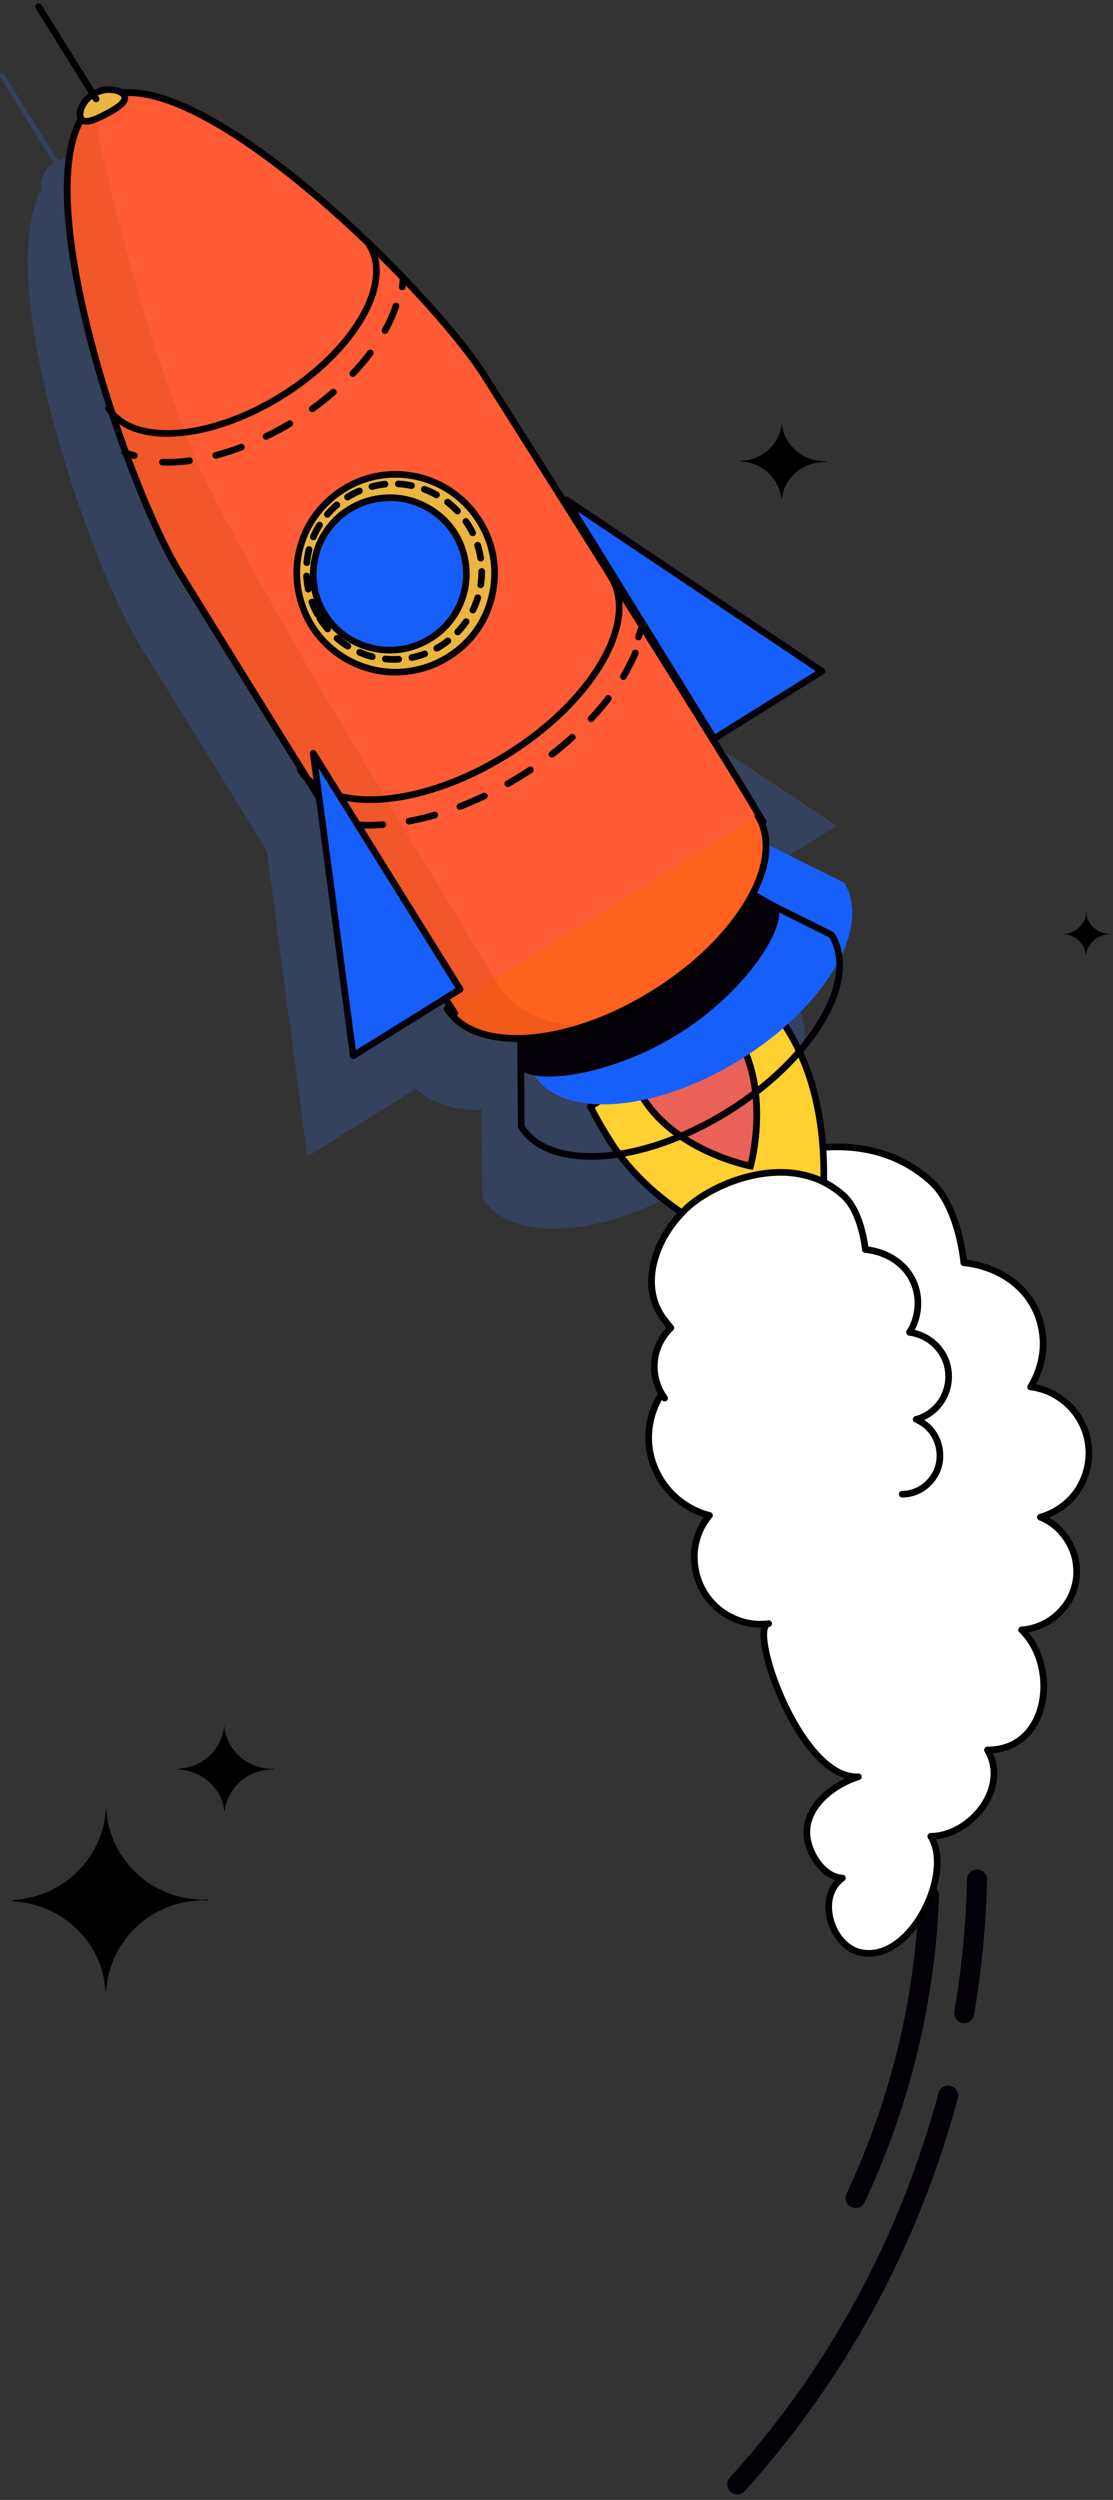 <svg width="167" height="375" fill="none" xmlns="http://www.w3.org/2000/svg"><rect width="100%" height="100%" fill="#333333" stroke="none"/><path d="M144.668 301.979c1.149-6.631 1.775-13.365 1.932-20.048m-35.971 90.737a140.64 140.64 0 0025.686-40.722 148.314 148.314 0 005.952-17.594m-13.888 15.349c6.683-14.253 10.441-29.706 11.016-45.368" stroke="#030007" stroke-width="3" stroke-miterlimit="10" stroke-linecap="round"/><path opacity=".25" d="M125.508 124.002c0-.052 0-.104-.052-.157-.052-.052-.052-.104-.105-.104l-38.53-25.634a6966.499 6966.499 0 00-17.384-27.723L67.4 67.095c-3.967-6.421-15.244-18.951-27.148-28.819-7.1-5.847-19.108-14.618-27.304-14.044-.888-.73-2.715-.887-4.23-.104L.627 11.181c0-.053-.052-.053-.104-.105-.052 0-.052-.052-.104-.052H.26c-.052 0-.104 0-.104.052-.053 0-.053.052-.105.105-.052.052-.052.052-.052.104v.157c0 .052 0 .104.052.104L8.04 24.441c-.679.47-1.253 1.097-1.566 1.88a3.15 3.15 0 00-.313.992c-.053.365 0 .678.104 1.044-4.02 7.205-1.41 22.032.783 31.116a177.384 177.384 0 004.438 15.245c-.053.052-.053.104-.053.156 0 .053 0 .105.053.157.052.104.156.209.209.313 3.184 9.345 6.787 17.438 9.397 21.614l1.88 3.028a7859.977 7859.977 0 0117.072 27.671l6.003 45.316c0 .052.053.104.053.157.052.052.052.104.104.104s.105.052.157.052c.052 0 .104 0 .156-.052l15.924-9.919c2.14 2.14 5.482 3.184 9.554 3.184h.26v3.811l.105 9.241c0 .052 0 .105.052.157 1.932 3.08 5.795 4.594 10.703 4.594 6.004 0 13.47-2.297 20.622-6.735 6.265-3.915 11.329-8.823 14.305-13.939 2.976-5.117 3.498-9.868 1.41-13.261-.052-.052-.105-.104-.157-.104l-8.51-4.281-3.08-1.723c1.88-3.812 2.349-7.257 1.357-10.129l16.185-10.076c.052 0 .104-.052.157-.104.052-.052.052.104.104.052z" fill="#3D70E0"/><path d="M105.669 187.539c1.41-2.558-2.976-5.952-.887-7.779 6.735-5.899 23.754-12.634 34.927-2.506 3.028 2.715 4.49 8.249 4.907 12.165 5.9.626 11.016 4.437 11.799 10.65.366 2.767-.313 5.586-1.775 7.988 2.297.261 4.386 1.357 6.004 3.028 1.566 1.671 2.558 3.863 2.715 6.16a10.162 10.162 0 01-1.775 6.474c-1.305 1.88-3.289 3.237-5.482 3.864.209.104.418.156.679.313a8.171 8.171 0 012.662 2.14 9.303 9.303 0 011.671 2.976c.366 1.097.47 2.245.418 3.394a9.161 9.161 0 01-.94 3.289 9.33 9.33 0 01-3.028 3.341c-1.305.835-2.767 1.358-4.281 1.462 5.586 5.325 4.281 18.012-5.116 18.012 3.341 5.69-2.559 12.895-8.51 12.947 3.55 5.691-3.237 19.265-10.703 17.386-4.229-1.045-6.526-8.249-2.558-11.121-2.924-.156-5.169-3.811-5.325-6.578-.209-4.177 3.915-7.413 7.726-8.614-8.823.47-16.654-22.554-13.469-22.972a9.545 9.545 0 01-5.743-1.044c-1.775-.887-3.237-2.349-4.177-4.072-.94-1.723-1.357-3.759-1.201-5.743.209-1.984.94-3.863 2.245-5.377-2.088-.522-3.967-1.619-5.534-3.133a12.374 12.374 0 01-3.184-5.482c-.575-2.088-.522-4.281.052-6.317a12.021 12.021 0 013.237-5.43c-.575-.626 5.168-.208 4.646-.939-4.176-5.587-3.289-12.635 0-18.482z" fill="#fff" stroke="#000" stroke-linecap="round" stroke-linejoin="round"/><path fill-rule="evenodd" clip-rule="evenodd" d="M114.857 149.584a64.448 64.448 0 013.289 4.803c9.45 15.193 3.759 35.815 3.759 35.815s-20.987-4.02-30.437-19.161c-1.044-1.67-2.036-3.341-2.871-5.064l26.26-16.393z" fill="#FFD02F" stroke="#030007" stroke-linecap="round" stroke-linejoin="round"/><path fill-rule="evenodd" clip-rule="evenodd" d="M108.854 152.925a32.315 32.315 0 011.775 2.611c5.064 8.196 1.984 19.369 1.984 19.369s-11.225-2.141-16.237-10.39c-.574-.887-1.044-1.827-1.514-2.767l13.992-8.823z" fill="#fff" stroke="#000" stroke-linecap="round" stroke-linejoin="round"/><path fill-rule="evenodd" clip-rule="evenodd" d="M108.854 152.925a32.315 32.315 0 011.775 2.611c5.064 8.196 1.984 19.369 1.984 19.369s-11.225-2.141-16.237-10.39c-.574-.887-1.044-1.827-1.514-2.767l13.992-8.823z" fill="#EA6157" stroke="#030007" stroke-miterlimit="10"/><path d="M80 146.883l.104 14.305c4.23 6.735 18.064 5.743 30.908-2.193 12.843-7.935 19.839-19.839 15.662-26.573L113.779 126" fill="#165FFB"/><path d="M78.103 154.7l.105 14.305c4.229 6.735 18.064 5.743 30.907-2.192 12.843-7.936 19.839-19.839 15.662-26.574l-12.895-6.422" stroke="#030007" stroke-linecap="round" stroke-linejoin="round"/><path d="M78.103 155.744l.053 4.02c1.566 2.506 13 1.358 23.337-5.064 10.337-6.421 16.236-16.236 14.67-18.742l-3.863-2.193" fill="#030007"/><path d="M78.103 155.744l.053 4.02c1.566 2.506 13 1.358 23.337-5.064 10.337-6.421 16.236-16.236 14.67-18.742l-3.863-2.193" stroke="#030007" stroke-miterlimit="10"/><path fill-rule="evenodd" clip-rule="evenodd" d="M68.236 151.985c-8.04-12.216-40.2-64.372-41.192-65.938-8.092-13-25.269-62.91-12.217-71.003C27.88 6.952 64.686 43.549 72.778 56.497c1.044 1.67 34.04 53.774 41.714 66.774" fill="#FF5B35"/><path d="M68.236 151.985c-8.04-12.216-40.2-64.372-41.192-65.938-8.092-13-25.269-62.91-12.217-71.003C27.88 6.952 64.686 43.549 72.778 56.497c1.044 1.67 34.04 53.774 41.714 66.774" stroke="#000" stroke-linecap="round" stroke-linejoin="round"/><path fill-rule="evenodd" clip-rule="evenodd" d="M46.779 93.878a14.734 14.734 0 006.473 5.638c2.663 1.201 5.639 1.619 8.563 1.097 2.87-.47 5.586-1.828 7.726-3.811a14.397 14.397 0 004.281-7.466c.679-2.872.47-5.847-.574-8.562a15.106 15.106 0 00-5.273-6.84 14.823 14.823 0 00-8.144-2.767 14.53 14.53 0 00-8.302 2.245c-3.34 2.089-5.742 5.378-6.63 9.241-.887 3.864-.157 7.884 1.88 11.225z" fill="#EBB541" stroke="#030007" stroke-linecap="round" stroke-linejoin="round"/><path d="M47.98 92.73a13.045 13.045 0 005.742 5.011c2.35 1.097 5.012 1.41 7.57.992a13.089 13.089 0 006.84-3.393c1.879-1.775 3.236-4.073 3.81-6.63a13.135 13.135 0 00-.521-7.623 13.372 13.372 0 00-4.647-6.056 13.443 13.443 0 00-7.257-2.454c-2.61-.104-5.169.627-7.361 1.984-2.976 1.827-5.064 4.803-5.847 8.144a13.436 13.436 0 001.67 10.024z" stroke="#000" stroke-linecap="round" stroke-linejoin="round" stroke-dasharray="2 2"/><path fill-rule="evenodd" clip-rule="evenodd" d="M48.677 92.103a11.358 11.358 0 005.012 4.385 11.595 11.595 0 006.63.888c2.245-.366 4.334-1.41 6.004-2.924a11.498 11.498 0 003.342-5.743 11.483 11.483 0 00-.418-6.63 10.993 10.993 0 00-4.072-5.273c-1.827-1.305-4.072-2.088-6.317-2.14-2.297-.053-4.49.521-6.422 1.722-1.305.783-2.401 1.828-3.289 3.08a10.645 10.645 0 00-1.827 4.073 10.83 10.83 0 00-.157 4.49c.157 1.357.731 2.767 1.514 4.072z" fill="#165FFB" stroke="#030007" stroke-linecap="round" stroke-linejoin="round"/><path fill-rule="evenodd" clip-rule="evenodd" d="M67.087 151.307c4.229 6.735 18.116 5.743 30.96-2.245 12.895-7.988 19.89-19.944 15.662-26.731" fill="#FF611E"/><path d="M67.087 151.307c4.229 6.735 18.116 5.743 30.96-2.245 12.895-7.988 19.89-19.944 15.662-26.731" stroke="#000" stroke-linecap="round" stroke-linejoin="round"/><path opacity=".4" fill-rule="evenodd" clip-rule="evenodd" d="M27.043 86.204c-7.935-12.687-24.38-60.405-13.208-70.377 0 0 5.168 27.514 15.088 51.947 6.578 16.184 43.332 75.806 46.152 80.348 4.698 7.57 16.497 4.699 9.293 6.683-12.582 3.341-16.133-2.506-16.133-2.506-7.987-12.321-40.2-64.582-41.192-66.096z" fill="#DD5114"/><path d="M96.272 94.139l-.47 1.41" stroke="#000" stroke-linecap="round" stroke-linejoin="round"/><path d="M95.332 97.95c-.47 1.097-1.044 2.193-1.619 3.237-3.289 5.586-8.823 11.016-15.61 15.245-6.84 4.229-14.096 6.787-20.57 7.257-.73.052-1.41.104-2.088.104a22.86 22.86 0 01-2.663-.156" stroke="#000" stroke-linecap="round" stroke-linejoin="round" stroke-dasharray="3.98 3.98"/><path d="M51.269 123.793c-.47-.156-.94-.313-1.462-.47m-4.751-7.831c4.229 6.735 18.116 5.743 30.959-2.245 12.895-7.988 19.891-19.996 15.662-26.73m-24.59 64.79c4.229 6.735 18.116 5.743 30.96-2.245 12.895-7.988 19.89-19.944 15.662-26.731M60.51 41.618c0 .47-.105.94-.157 1.41" stroke="#000" stroke-linecap="round" stroke-linejoin="round"/><path d="M59.412 45.899c-.47 1.41-1.148 2.82-1.88 4.124-2.818 4.803-7.517 9.45-13.26 13.052-5.743 3.55-11.956 5.795-17.49 6.213-.626.052-1.2.052-1.827.052-1.305 0-2.558-.104-3.863-.365" stroke="#000" stroke-linecap="round" stroke-linejoin="round" stroke-dasharray="4.04 4.04"/><path d="M20.152 68.348c-.522-.156-.992-.313-1.462-.47m-2.4-6.63c3.55 5.69 15.192 4.855 25.999-1.88 10.807-6.734 16.706-16.81 13.156-22.553" stroke="#000" stroke-linecap="round" stroke-linejoin="round"/><path d="M68.236 151.985c-8.04-12.216-40.2-64.372-41.192-65.938-8.092-13-25.269-62.91-12.217-71.003C27.88 6.952 64.686 43.549 72.778 56.497c1.044 1.67 34.04 53.774 41.714 66.774" stroke="#000" stroke-linecap="round" stroke-linejoin="round"/><path fill-rule="evenodd" clip-rule="evenodd" d="M107.136 110.815l16.185-10.129L85 75l22.136 35.815zm-38.104 37.582l-16.028 9.972L47 113l22.032 35.397z" fill="#165FFB" stroke="#030007" stroke-linecap="round" stroke-linejoin="round"/><path d="M99.718 209.728a8.07 8.07 0 01-1.514-5.43c.156-1.932 1.044-3.759 2.453-5.116-.365-.418-.73-.888-1.096-1.358-2.715-3.707-2.088-8.405.104-12.321.94-1.671 2.193-3.185 3.603-4.49 4.49-3.968 15.819-8.405 23.284-1.671 2.037 1.828 2.976 5.482 3.29 8.093 3.967.417 7.309 2.976 7.831 7.1.209 1.879-.209 3.759-1.201 5.325 1.514.209 2.924.888 4.02 2.036 1.096 1.149 1.723 2.559 1.827 4.125a6.757 6.757 0 01-1.201 4.333c-.887 1.253-2.192 2.193-3.654 2.558.157.052.313.105.418.209a5.723 5.723 0 012.61 2.715 6.185 6.185 0 01.418 3.759c-.261 1.253-.992 2.401-1.984 3.237a5.515 5.515 0 01-3.55 1.305" fill="#fff"/><path d="M99.718 209.727a8.066 8.066 0 01-1.514-5.429c.156-1.932 1.044-3.759 2.453-5.116-.365-.418-.73-.888-1.096-1.358-2.715-3.707-2.088-8.405.104-12.321.94-1.671 2.193-3.185 3.603-4.49 4.49-3.968 15.819-8.405 23.284-1.671 2.037 1.828 2.976 5.482 3.29 8.093 3.967.417 7.309 2.976 7.831 7.1.209 1.879-.209 3.759-1.201 5.325 1.514.209 2.924.888 4.02 2.036 1.096 1.149 1.723 2.559 1.827 4.125a6.757 6.757 0 01-1.201 4.333c-.887 1.253-2.192 2.193-3.654 2.558.157.052.313.105.418.209a5.723 5.723 0 012.61 2.715 6.185 6.185 0 01.418 3.759c-.261 1.253-.992 2.401-1.984 3.237a5.515 5.515 0 01-3.55 1.305" stroke="#000" stroke-linecap="round" stroke-linejoin="round"/><path d="M12.164 17.81c.47.836 2.036.21 3.811-.73s3.133-1.88 2.663-2.767c-.47-.835-2.663-1.305-4.438-.313-1.775.94-2.558 2.923-2.036 3.81z" fill="#EBB541" stroke="#030007" stroke-linecap="round" stroke-linejoin="round"/><path d="M14.41 14.835L5.794 1" stroke="#000" stroke-linecap="round" stroke-linejoin="round"/><path d="M15.819 298.638h.104a14.695 14.695 0 014.595-9.659 14.829 14.829 0 0110.024-3.916c.208 0 .417 0 .626.053v-.209c-.209 0-.418.052-.626.052-1.932 0-3.812-.365-5.587-1.096-1.775-.731-3.393-1.775-4.75-3.133-1.358-1.357-2.454-2.923-3.185-4.699a14.525 14.525 0 01-1.097-5.534c0 3.707-1.461 7.31-4.072 10.024-2.61 2.715-6.16 4.281-9.92 4.49v.209a14.53 14.53 0 019.555 4.124 13.895 13.895 0 014.333 9.294zm17.856-26.731c.156-1.723.992-3.393 2.297-4.594a7.38 7.38 0 014.907-1.88h.314v-.104h-.314c-.94 0-1.88-.157-2.767-.522-.887-.366-1.67-.835-2.349-1.514-.679-.679-1.2-1.41-1.566-2.245-.366-.835-.575-1.723-.575-2.61 0 1.775-.73 3.445-1.983 4.75-1.253 1.253-3.029 2.037-4.856 2.141v.104c1.775.105 3.446.783 4.699 1.984 1.305 1.201 2.088 2.767 2.193 4.49zM117.259 75.03a6.195 6.195 0 012.088-4.071 6.772 6.772 0 014.438-1.671h.261v-.104h-.261a7.089 7.089 0 01-2.506-.47 6.288 6.288 0 01-2.089-1.358 5.77 5.77 0 01-1.409-1.984 6.092 6.092 0 01-.47-2.349c0 1.566-.627 3.08-1.775 4.229a6.482 6.482 0 01-4.386 1.88v.104a6.444 6.444 0 014.229 1.775c1.097 1.096 1.775 2.506 1.88 4.02zm45.682 68.341c.105-.887.47-1.671 1.149-2.297.679-.574 1.566-.94 2.454-.94h.156v-.052h-.156c-.47 0-.94-.104-1.358-.261a3.329 3.329 0 01-1.148-.731 4.15 4.15 0 01-.783-1.096c-.157-.418-.261-.888-.261-1.306 0 .888-.366 1.723-.992 2.35-.627.626-1.514 1.044-2.454 1.044v.052c.887.052 1.723.366 2.349.992.627.627.94 1.41 1.044 2.245z" fill="#000"/></svg>